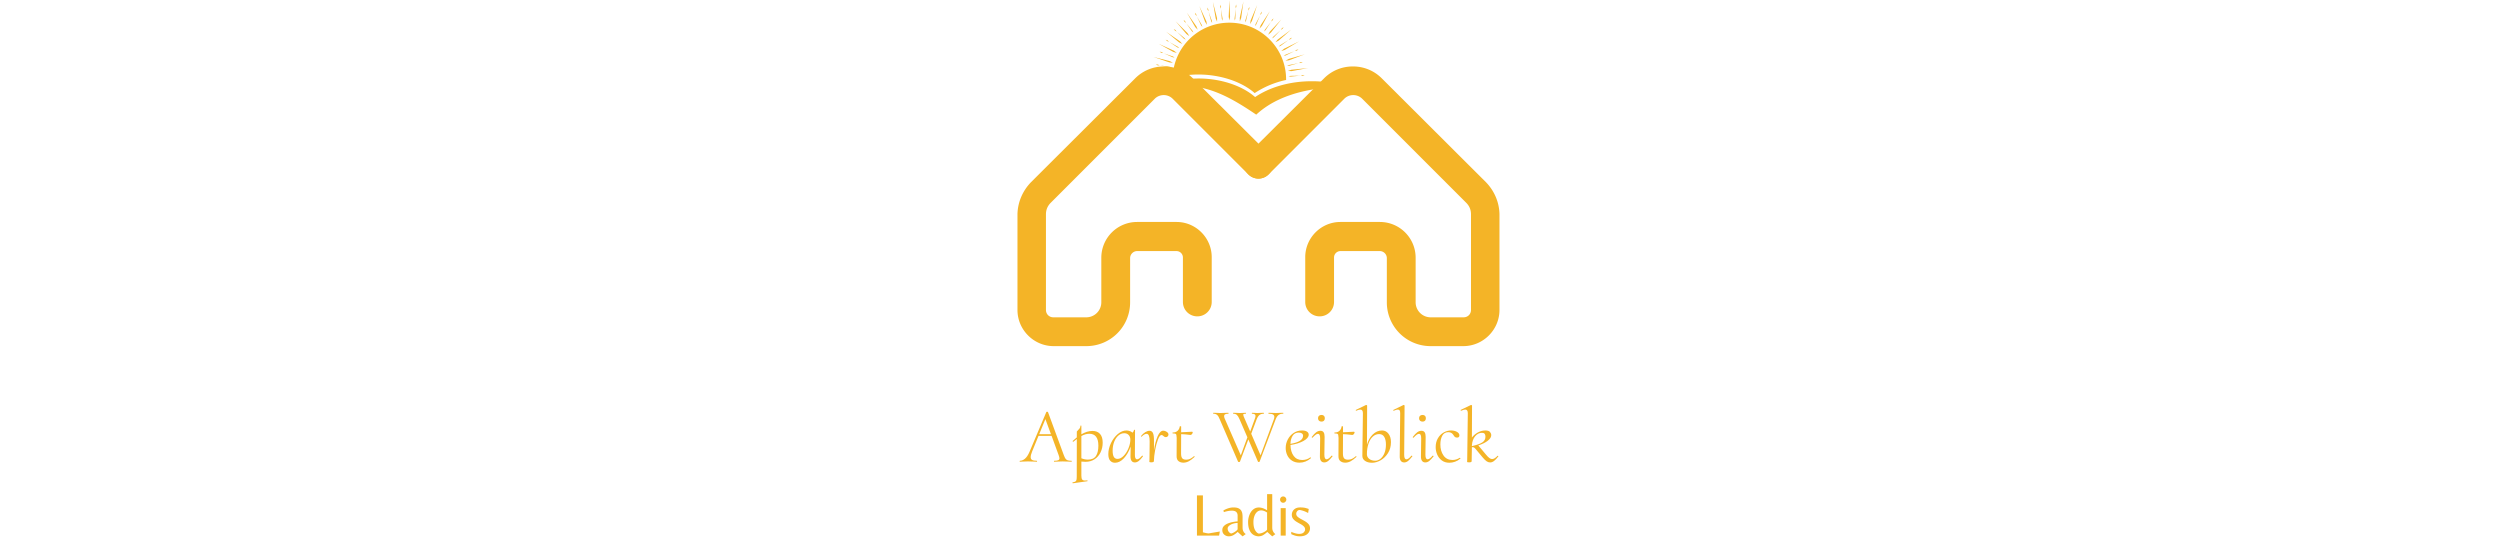 <?xml version="1.0" encoding="UTF-8"?>
<svg xmlns="http://www.w3.org/2000/svg" xmlns:xlink="http://www.w3.org/1999/xlink" version="1.1" width="1500" height="331" viewBox="0 0 1500 331">
  <svg xml:space="preserve" width="1500" height="331" data-version="2" data-id="lg_kghIMV1ZfJmDLKeOBC" viewBox="0 0 298 331" x="0" y="0">
    <rect width="100%" height="100%" fill="transparent"></rect>
    <rect width="448" height="80.23" x="-224" y="-40.115" fill="none" rx="0" ry="0" transform="translate(225.2 276.33)"></rect>
    <path fill="#f4b427" d="M41.9 276.47q.14 0 .14.28 0 .29-.14.29-.8 0-2.4-.1-1.88-.09-2.91-.09-1.04 0-2.73.09-1.51.1-2.3.1-.19 0-.19-.29 0-.28.19-.28 1.69 0 2.39-.33.71-.33.71-1.12 0-.62-.47-1.93l-4.23-11.57h-7.85l-3.81 9.31q-.89 2.21-.89 3.43 0 1.27.91 1.74.92.47 2.75.47.19 0 .19.28 0 .29-.23.29-.57 0-2.26-.1-1.98-.09-3.01-.09-1.13 0-2.63.09-1.32.1-2.16.1-.19 0-.19-.29 0-.28.19-.28 1.5 0 2.98-1.22t2.7-4l10.16-24.06q.09-.14.42-.14.42 0 .56.18l9.5 25.86q.56 1.46 1.01 2.11.45.66 1.25.97.8.3 2.35.3m-15.66-25.01-3.71 9.08h7.05zm24.13 25.63q-1.13 0-2.54-.14v8.46q0 1.65.47 2.28.47.64 1.74.64.33 0 1.27-.1h.05q.14 0 .18.24.05.23-.14.28l-8.65 1.22q-.18.05-.26-.23-.07-.28.12-.33 1.13-.19 1.62-.49.5-.31.66-.97.17-.66.17-2.21l.04-22.33q-.23.15-2.02 1.6l-.09.05q-.19 0-.33-.19t-.05-.28q.8-.75 2.49-2.16v-3.53q0-.09.61-.66.62-.56 1.09-1.22t.47-1.5q0-.19.28-.19t.28.19v5.07q3.48-2.02 6.63-2.02 2.96 0 4.56 1.79 1.6 1.78 1.6 5.22 0 3.19-1.27 5.83-1.27 2.63-3.6 4.16-2.33 1.52-5.38 1.52m2.21-16.83q-2.31 0-4.75 1.37v13.35q2.02.8 3.9.8 3.43 0 4.87-2.21 1.43-2.21 1.43-6.16 0-7.15-5.45-7.15m31.68 13.17q.05-.05.14-.05.14 0 .28.16.15.17.1.26-1.36 1.88-2.52 2.78-1.15.89-2.32.89-2.64 0-2.64-3.71l.1-5.83q-1.55 4.37-4.07 7.05-2.51 2.68-5.33 2.68-1.79 0-2.89-1.25-1.11-1.24-1.11-3.97 0-3.24 1.58-6.56 1.57-3.31 4.11-5.45t5.17-2.14q.99 0 1.95.33t1.72.99q.75-.76.89-1.65.05-.09.35-.09.31 0 .26.09l-.09 14.9q-.05 2.73 1.31 2.73 1.18 0 3.01-2.16m-14.76 1.92q1.93 0 3.71-1.85 1.79-1.86 2.9-4.59 1.1-2.72 1.1-5.12 0-1.74-1.01-2.8-1.01-1.05-2.66-1.05-1.88 0-3.47 1.36-1.6 1.36-2.54 3.76t-.94 5.36q0 2.54.73 3.74.72 1.19 2.18 1.19m27.49-16.93q1.08 0 2.09.71 1.01.7 1.01 1.59 0 .66-.47 1.11t-1.08.45q-.51 0-.84-.19t-.71-.52q-.23-.23-.49-.4-.26-.16-.59-.16-1.08 0-2.12 2.68-1.03 2.68-1.71 6.41-.68 3.74-.73 6.61 0 .33-.4.51-.4.19-1.1.19-.71 0-.94-.07-.24-.07-.29-.21 0-.19.05-1.06t.05-2.51l.09-8.7q0-4.56-1.78-4.56-1.42 0-3.01 1.69l-.1.05q-.14 0-.26-.14-.11-.14-.07-.24 1.18-1.5 2.57-2.35 1.38-.84 2.6-.84 1.32 0 2 1.31.68 1.32.64 4.99v5.45q.7-4.94 2.16-8.37t3.43-3.43m18.43 15.29h.05q.14 0 .28.16.14.17.04.26-1.97 1.84-3.54 2.66-1.58.82-3.18.82-1.78 0-2.96-.94-1.17-.94-1.13-3.05l.05-10.96q-.05-1.22-.19-1.74-.14-.51-.59-.68-.44-.16-1.52-.16-.19 0-.22-.29-.02-.28.17-.28 1.79 0 2.89-1.01t1.29-2.61q0-.14.38-.14.47 0 .47.14v3.48q1.74-.05 6.53-.33.19 0 .31.12t.12.31q-.05.47-.5 1.03-.44.56-1.01.47-3.24-.42-5.45-.47l-.05 11.66q0 1.93.68 2.79.69.87 2.42.87 1.32 0 2.4-.54t2.26-1.57m53.4-26.04q.23 0 .23.28t-.23.28q-1.55 0-2.63.75t-1.88 2.87L154.76 277q0 .19-.47.19t-.51-.19L148 263.65 142.97 277q-.05.19-.57.19t-.56-.19l-11-25.43q-.71-1.84-1.55-2.59-.85-.75-2.21-.75-.19 0-.22-.28-.02-.28.17-.28l1.97.04q1.41.1 1.98.1 1.31 0 3.1-.1l1.88-.04q.19 0 .19.28t-.19.28q-1.22 0-1.86.33-.63.33-.63 1.17 0 .57.33 1.37l9.68 22.09 3.95-10.81-4.7-10.81q-.8-1.88-1.6-2.61t-2.11-.73q-.19 0-.19-.28t.14-.28l1.93.04q1.31.1 1.97.1.99 0 2.3-.1l1.23-.04q.23 0 .23.28t-.23.28q-.8 0-1.13.12t-.33.54q0 .47.8 2.21l3.38 7.8 2.68-7.33q.52-1.32.52-1.98 0-1.36-2.07-1.36-.14 0-.16-.28-.03-.28.16-.28l1.27.04q.94.1 1.79.1.8 0 2.02-.1l1.83-.04q.19 0 .21.28.03.28-.16.28-1.51 0-2.52.75t-1.81 2.87l-3.15 8.41 5.6 12.93 7.99-21.62q.28-.85.28-1.41 0-.99-.8-1.46t-2.58-.47q-.19 0-.19-.28t.19-.28l1.78.04q1.51.1 2.78.1.84 0 2.07-.1zm16.32 26.79h.1q.14 0 .3.14.17.14.07.28-3.1 2.73-6.91 2.73-2.63 0-4.51-1.22t-2.82-3.25q-.94-2.02-.94-4.32 0-2.73 1.27-5.15t3.5-3.9 5.05-1.48q1.88 0 2.94.68t1.06 1.86q-.05 2.07-3.2 3.78-3.15 1.72-7.75 2.38.09 4.09 1.9 6.55 1.81 2.47 5.15 2.47 1.22 0 2.49-.37 1.27-.38 2.3-1.18m-6.91-14.9q-2.4 0-3.62 1.88t-1.31 4.89q7.56-1.27 7.56-4.84 0-.94-.7-1.44-.71-.49-1.93-.49m15.36 17.9q-1.31 0-1.99-.94-.69-.94-.64-2.77l.14-10.67q.05-2.78-1.36-2.78-1.13 0-3.15 2.26-.1.09-.14.09-.19 0-.33-.16-.14-.17-.05-.31 1.41-1.88 2.63-2.8 1.23-.91 2.54-.91 1.32 0 1.93.89t.61 2.73l-.14 10.76q0 2.73 1.32 2.73 1.17 0 3.01-2.16.04-.05.14-.05.18 0 .35.16.16.17.07.26-1.46 1.88-2.59 2.78-1.12.89-2.35.89m-1.64-24.49q-.99 0-1.55-.54-.57-.54-.57-1.53 0-.89.57-1.41.56-.52 1.55-.52.89 0 1.43.52t.54 1.41q0 .99-.51 1.53-.52.54-1.46.54m20.59 20.74h.04q.15 0 .29.16.14.17.04.26-1.97 1.84-3.55 2.66-1.57.82-3.17.82-1.78 0-2.96-.94t-1.13-3.05l.05-10.96q-.05-1.22-.19-1.74-.14-.51-.59-.68-.44-.16-1.52-.16-.19 0-.22-.29-.02-.28.17-.28 1.78 0 2.89-1.01 1.1-1.01 1.29-2.61 0-.14.38-.14.47 0 .47.14v3.48q1.74-.05 6.53-.33.19 0 .31.12t.12.31q-.05.47-.5 1.03-.44.56-1.01.47-3.24-.42-5.45-.47l-.05 11.66q0 1.93.68 2.79.68.87 2.42.87 1.32 0 2.4-.54t2.26-1.57m15.7-15.42q2.4 0 3.88 1.95t1.48 5.01q0 3.81-1.79 6.63t-4.42 4.3-5.12 1.48q-2.63 0-4.26-1.15-1.62-1.16-1.57-3.08l.33-25.48q0-2.21-1.55-2.21-.9 0-2.45.7h-.04q-.15 0-.24-.23-.09-.24.09-.28l6.07-2.96h.09q.19 0 .38.14t.19.23l-.1 23.51q.99-3.76 3.46-6.16t5.57-2.4m-4.09 18.15q1.69 0 3.17-1.18 1.48-1.17 2.38-3.38.89-2.21.89-5.18 0-2.82-.99-4.53-.99-1.72-3.1-1.72-2.12 0-3.79 1.51-1.66 1.5-2.6 4.25t-.94 6.32q0 1.74 1.41 2.82 1.41 1.09 3.57 1.09m17.39 1.03q-1.31 0-2.02-.94-.7-.94-.66-2.77l.28-25.81q0-1.13-.32-1.67-.33-.54-1.13-.54t-2.35.7l-.1.05q-.14 0-.23-.23-.1-.24.09-.33l6.07-2.96h.09q.19 0 .35.14.17.14.17.23l-.24 29.52q0 1.41.33 2.07t1.04.66q1.17 0 2.96-2.16.04-.05.14-.05.19 0 .35.16.16.17.07.26-1.46 1.88-2.56 2.78-1.11.89-2.33.89m12.69-.01q-1.31 0-1.99-.94-.69-.94-.64-2.77l.14-10.67q.05-2.78-1.36-2.78-1.13 0-3.15 2.26-.09.09-.14.09-.19 0-.33-.16-.14-.17-.05-.31 1.41-1.88 2.64-2.8 1.22-.91 2.53-.91 1.32 0 1.93.89t.61 2.73l-.14 10.76q0 2.73 1.32 2.73 1.17 0 3.01-2.16.04-.05.14-.05.18 0 .35.16.16.17.07.26-1.46 1.88-2.59 2.78-1.12.89-2.35.89m-1.64-24.49q-.99 0-1.55-.54-.57-.54-.57-1.53 0-.89.57-1.41.56-.52 1.55-.52.89 0 1.43.52t.54 1.41q0 .99-.51 1.53-.52.54-1.46.54m16.08 24.68q-2.73 0-4.59-1.41-1.85-1.41-2.75-3.55-.89-2.14-.89-4.4 0-3.05 1.32-5.31 1.31-2.26 3.45-3.48t4.44-1.22q2.02 0 3.53.82 1.5.83 1.5 2.19 0 .56-.35.92-.35.35-1.06.35-.8 0-1.27-.38-.47-.37-.89-1.13-1.03-1.74-3.1-1.74-2.45 0-3.6 2.1-1.15 2.09-1.15 5.28 0 3.91 1.88 6.61t5.41 2.7q2.21 0 4.32-1.31h.05q.14 0 .3.16.17.17.07.31-1.5 1.27-3.22 1.88-1.71.61-3.4.61m28.87-4.13q.05-.05.14-.05.19 0 .31.17.11.16.02.26-1.41 1.83-2.56 2.7t-2.33.87q-1.08 0-2.09-.68t-2.52-2.47l-3.95-4.75q-.56-.7-.98-.98-.43-.29-.99-.29l-.42.05-.14 8.37q0 .7-1.51.7-.7 0-.94-.07-.23-.07-.28-.21l.05-1.13.04-2.44.33-25.62q0-2.21-1.55-2.21-.84 0-2.4.7h-.09q-.19 0-.26-.21t.07-.3l6.16-2.96h.09q.14 0 .33.14t.19.23l-.09 19.18q1.55-1.97 3.69-3.1t4.35-1.13q2.06 0 2.82.89.75.9.75 1.93 0 1.69-2.05 3.31-2.04 1.63-5.71 2.85l4.56 5.45q1.32 1.6 2.16 2.16.85.57 1.56.57 1.45 0 3.24-1.93m-9.31-13.82q-2.44 0-4.16 2.12-1.71 2.11-1.9 5.5v.37q4.42-1.03 6.27-2.25 1.86-1.23 1.86-3.39 0-1.17-.47-1.76t-1.6-.59"></path>
    <rect width="115" height="62.15" x="-57.5" y="-31.075" fill="none" rx="0" ry="0" transform="translate(168.6 320.41)"></rect>
    <path fill="#f4b427" d="M130.46 321.35h-13.29v-24.1h3.57v22.14q.95.25 1.91.45.97.2 1.66.2l6.59-1.13zm15.99-.91-1.9 1.39-2.95-2.66q-1.31 1.2-2.56 1.91-1.26.71-2.75.71-1.5 0-2.7-.98-1.2-.99-1.2-2.81 0-1.42.95-2.38.94-.97 2.4-1.55t3.02-.87q1.57-.3 2.81-.37v-3.42q0-3.02-3.5-3.02-.91 0-2.09.2-1.19.2-2.64.67l-.33-.91q.4-.33 1.35-.76.94-.44 2.18-.79 1.24-.34 2.52-.34 2.07 0 3.2.6t1.6 1.53q.48.93.58 1.93.11 1 .11 1.8v6.19q0 1.24.35 2.04t.8 1.24q.46.43.75.65m-8.78-.33q.88-.18 1.77-.71.89-.52 1.51-1.09.62-.56.62-.82v-3.75q-2.73.18-4.35 1.19-1.62 1-1.62 2.13 0 1.12.6 1.94t1.47 1.11m26.54.37-1.86 1.35-2.99-2.66q-1.34 1.24-2.53 1.93-1.18.69-2.78.69-.8 0-1.86-.35-1.06-.34-2.04-1.25t-1.64-2.64q-.65-1.73-.65-4.46 0-1.42.4-2.93.4-1.52 1.2-2.81t2.02-2.07q1.22-.79 2.86-.79 1.06 0 2.29.4 1.24.4 2.63 1.28v-9.69h3.09v19.99q0 1.24.35 2.04.34.8.78 1.26.44.45.73.71m-9.91-.33q1.42-.11 2.53-.62t1.77-1.05q.66-.55.66-.8v-10.16q-.99-.66-1.88-.97t-1.66-.31q-1.45 0-2.49.93t-1.6 2.51q-.57 1.59-.57 3.55 0 3.1.99 4.85.98 1.74 2.25 2.07m16.13 1.2h-3.02v-16.46h3.02zm-1.52-19.7q-.81 0-1.33-.58-.53-.58-.53-1.31 0-.8.53-1.35.52-.54 1.33-.54.76 0 1.32.54.57.55.57 1.35 0 .73-.57 1.31-.56.58-1.32.58m9.95 20.13q-1.61 0-3.01-.47-1.4-.48-2.09-.84v-1.38q.44.21 1.22.51.78.29 1.71.5.93.22 1.77.22 1.93 0 2.76-.87.84-.87.84-1.78 0-1.1-.8-1.86-.8-.77-1.98-1.4-1.19-.64-2.39-1.37t-2-1.73-.8-2.49q0-.99.49-1.99t1.6-1.69 3-.69q1.93 0 3.19.34 1.26.35 1.88.6l-.37 2.41q-1.45-.8-2.77-1.24-1.31-.44-2.22-.58-.98 0-1.56.72-.59.73-.59 1.53 0 1.06.84 1.81.84.74 2.08 1.4 1.24.65 2.46 1.38t2.05 1.71q.84.99.84 2.48 0 1.97-1.58 3.37-1.59 1.4-4.57 1.4m7.168-273.037a67.3 67.3 0 0 1 21.382 3.375c-12.107-.012-37.96 1.157-54.67 16.674-19.552-13.287-33.181-19.553-55.471-16.91 14.148-8.154 40.946-5.782 54.799 6.36 8.661-5.864 20.674-9.499 33.96-9.499m-49.406-36.497.413-2.112-.413-10.066-.413 10.066z"></path>
    <path fill="#f4b427" d="M136.622 13.615c18.799.007 34.036 15.244 34.043 34.043v.319a55.5 55.5 0 0 0-18.856 7.87c-12.19-10.69-34.445-13.806-49.242-8.826.354-18.555 15.497-33.41 34.055-33.406M93.906 46.997l-1.204-.26-1.203.225 1.191.26zm7.292.13-1.215-.26-5.794.154 5.794.33zm28.061-34.09-.036-2.148-2.501-9.759 1.687 9.936zm2.289-7.836.082-1.227-.377-1.145-.095 1.204zm.92 7.258.083-1.228-.968-5.723.496 5.782zm-9.239 2.441-.413-2.1-4.201-9.168 3.422 9.475zm.861-8.094-.13-1.227-.59-1.062.13 1.204zm2.183 6.974-.13-1.239-1.97-5.451 1.51 5.605z"></path>
    <path fill="#f4b427" d="m117.624 17.84-.779-2.007-5.758-8.272 5.05 8.709zm-.59-8.143-.342-1.18-.767-.944.342 1.168zm3.386 6.467-.354-1.192-2.902-5.015 2.478 5.239zm-7.788 5.534-1.132-1.83-7.128-7.115 6.514 7.67zm-2.03-7.894-.554-1.11-.908-.79.53 1.085zm4.473 5.758-.555-1.11-3.752-4.424 3.375 4.72zm-6.667 6.832-1.428-1.605-8.283-5.734 7.776 6.395zm-3.398-7.41-.744-.991-1.05-.614.732.968zm5.428 4.861-.744-.99-4.472-3.682 4.154 4.047zm-5.358 7.918-1.687-1.321-9.18-4.178 8.803 4.91zm-4.649-6.69-.908-.838-1.133-.425.885.826zm6.195 3.823-.908-.838-5.063-2.832 4.815 3.233zm-3.87 8.756-1.9-1.003-9.77-2.478 9.522 3.268zm-5.77-5.771-1.039-.672-1.203-.213 1.026.661zm6.797 2.655-1.039-.66-5.487-1.889 5.31 2.337zm-2.266 9.299-2.053-.65-10.054-.707 9.96 1.534zm-6.703-4.65-1.144-.46h-1.216l1.121.46zm7.163 1.405-1.144-.473-5.735-.885 5.64 1.357zm69.773 1.97 2.148.118 9.912-1.84-10.03 1.014zm7.647 2.82 1.227.166 1.18-.307-1.204-.165zm-7.281.425 1.227.177 5.77-.578-5.793.106zm-1.829-9.38 2.136-.26 9.428-3.576-9.688 2.785zm8.036 1.403 1.227-.047 1.11-.507-1.216.035zm-7.104 1.711 1.24-.059 5.58-1.58-5.687 1.12zm-3.457-8.909 2.041-.649 8.65-5.18-9.039 4.46zm8.154-.035 1.203-.271.992-.697-1.18.26zm-6.691 2.95 1.204-.271 5.203-2.549-5.392 2.112zm-4.991-8.165 1.911-.992 7.576-6.643-8.095 5.994zm8.024-1.476 1.133-.483.861-.862-1.121.472zm-6.054 4.071 1.145-.472 4.673-3.445-4.944 3.044zm-6.36-7.127 1.7-1.321 6.277-7.883-6.903 7.34zm7.623-2.891 1.038-.684.685-1.003-1.015.66zm-5.227 5.098 1.038-.673 3.988-4.212-4.318 3.87zm-7.54-5.888 1.439-1.605 4.779-8.874-5.499 8.449zm7.009-4.201.896-.85.496-1.097-.885.826zm-4.249 5.947.897-.85 3.174-4.861-3.563 4.578zm-8.436-4.473 1.12-1.828 3.14-9.582-3.918 9.287zm6.124-5.356.731-1.003.295-1.169-.731.968zm-3.115 6.584.731-1.003 2.254-5.334-2.69 5.133zM142.9 12.8l.79-2.005 1.38-9.983-2.206 9.83zm5.109-6.383.543-1.11.082-1.203-.542 1.086zm-1.9 7.033.543-1.11 1.274-5.652-1.734 5.534zm-5.617-8.378.342-1.192-.141-1.204-.33 1.168zm-.625 7.268.342-1.191.248-5.794-.72 5.758zm150.755 97.03-62.592-62.4c-4.608-4.608-10.752-7.104-17.28-7.104s-12.672 2.496-17.28 7.104l-45.504 45.312a8.58 8.58 0 0 0 0 12.288c3.456 3.456 8.832 3.456 12.288 0l45.504-45.504a7.68 7.68 0 0 1 10.368 0l62.592 62.592q2.88 2.88 2.88 6.912v57.408c0 2.496-1.92 4.416-4.416 4.416h-19.776a9.024 9.024 0 0 1-9.024-9.024v-26.688c0-11.904-9.6-21.504-21.504-21.504h-23.616c-11.712 0-21.12 9.6-21.12 21.12v26.88c0 4.8 3.84 8.64 8.64 8.64s8.64-3.84 8.64-8.64V154.49a3.85 3.85 0 0 1 3.84-3.84h23.616c2.304 0 4.224 1.92 4.224 4.224v26.496a26.22 26.22 0 0 0 26.304 26.304h19.584c11.904 0 21.696-9.792 21.696-21.696v-57.6c-.192-7.104-3.072-13.824-8.064-19.008"></path>
    <path fill="#f4b427" d="m17.548 109.37 62.592-62.4c4.608-4.608 10.752-7.104 17.28-7.104s12.672 2.496 17.28 7.104l45.504 45.312a8.58 8.58 0 0 1 0 12.288c-3.456 3.456-8.832 3.456-12.288 0l-45.504-45.504a7.68 7.68 0 0 0-10.368 0l-62.592 62.592q-2.88 2.88-2.88 6.912v57.408c0 2.496 1.92 4.416 4.416 4.416h19.776a9.024 9.024 0 0 0 9.024-9.024v-26.688c0-11.904 9.6-21.504 21.504-21.504h23.616c11.712 0 21.12 9.6 21.12 21.12v26.88c0 4.8-3.84 8.64-8.64 8.64s-8.64-3.84-8.64-8.64V154.49a3.85 3.85 0 0 0-3.84-3.84H81.292c-2.304 0-4.224 1.92-4.224 4.224v26.496a26.22 26.22 0 0 1-26.304 26.304H31.18c-11.904 0-21.696-9.792-21.696-21.696v-57.6c.192-7.104 3.072-13.824 8.064-19.008"></path>
  </svg>
</svg>
